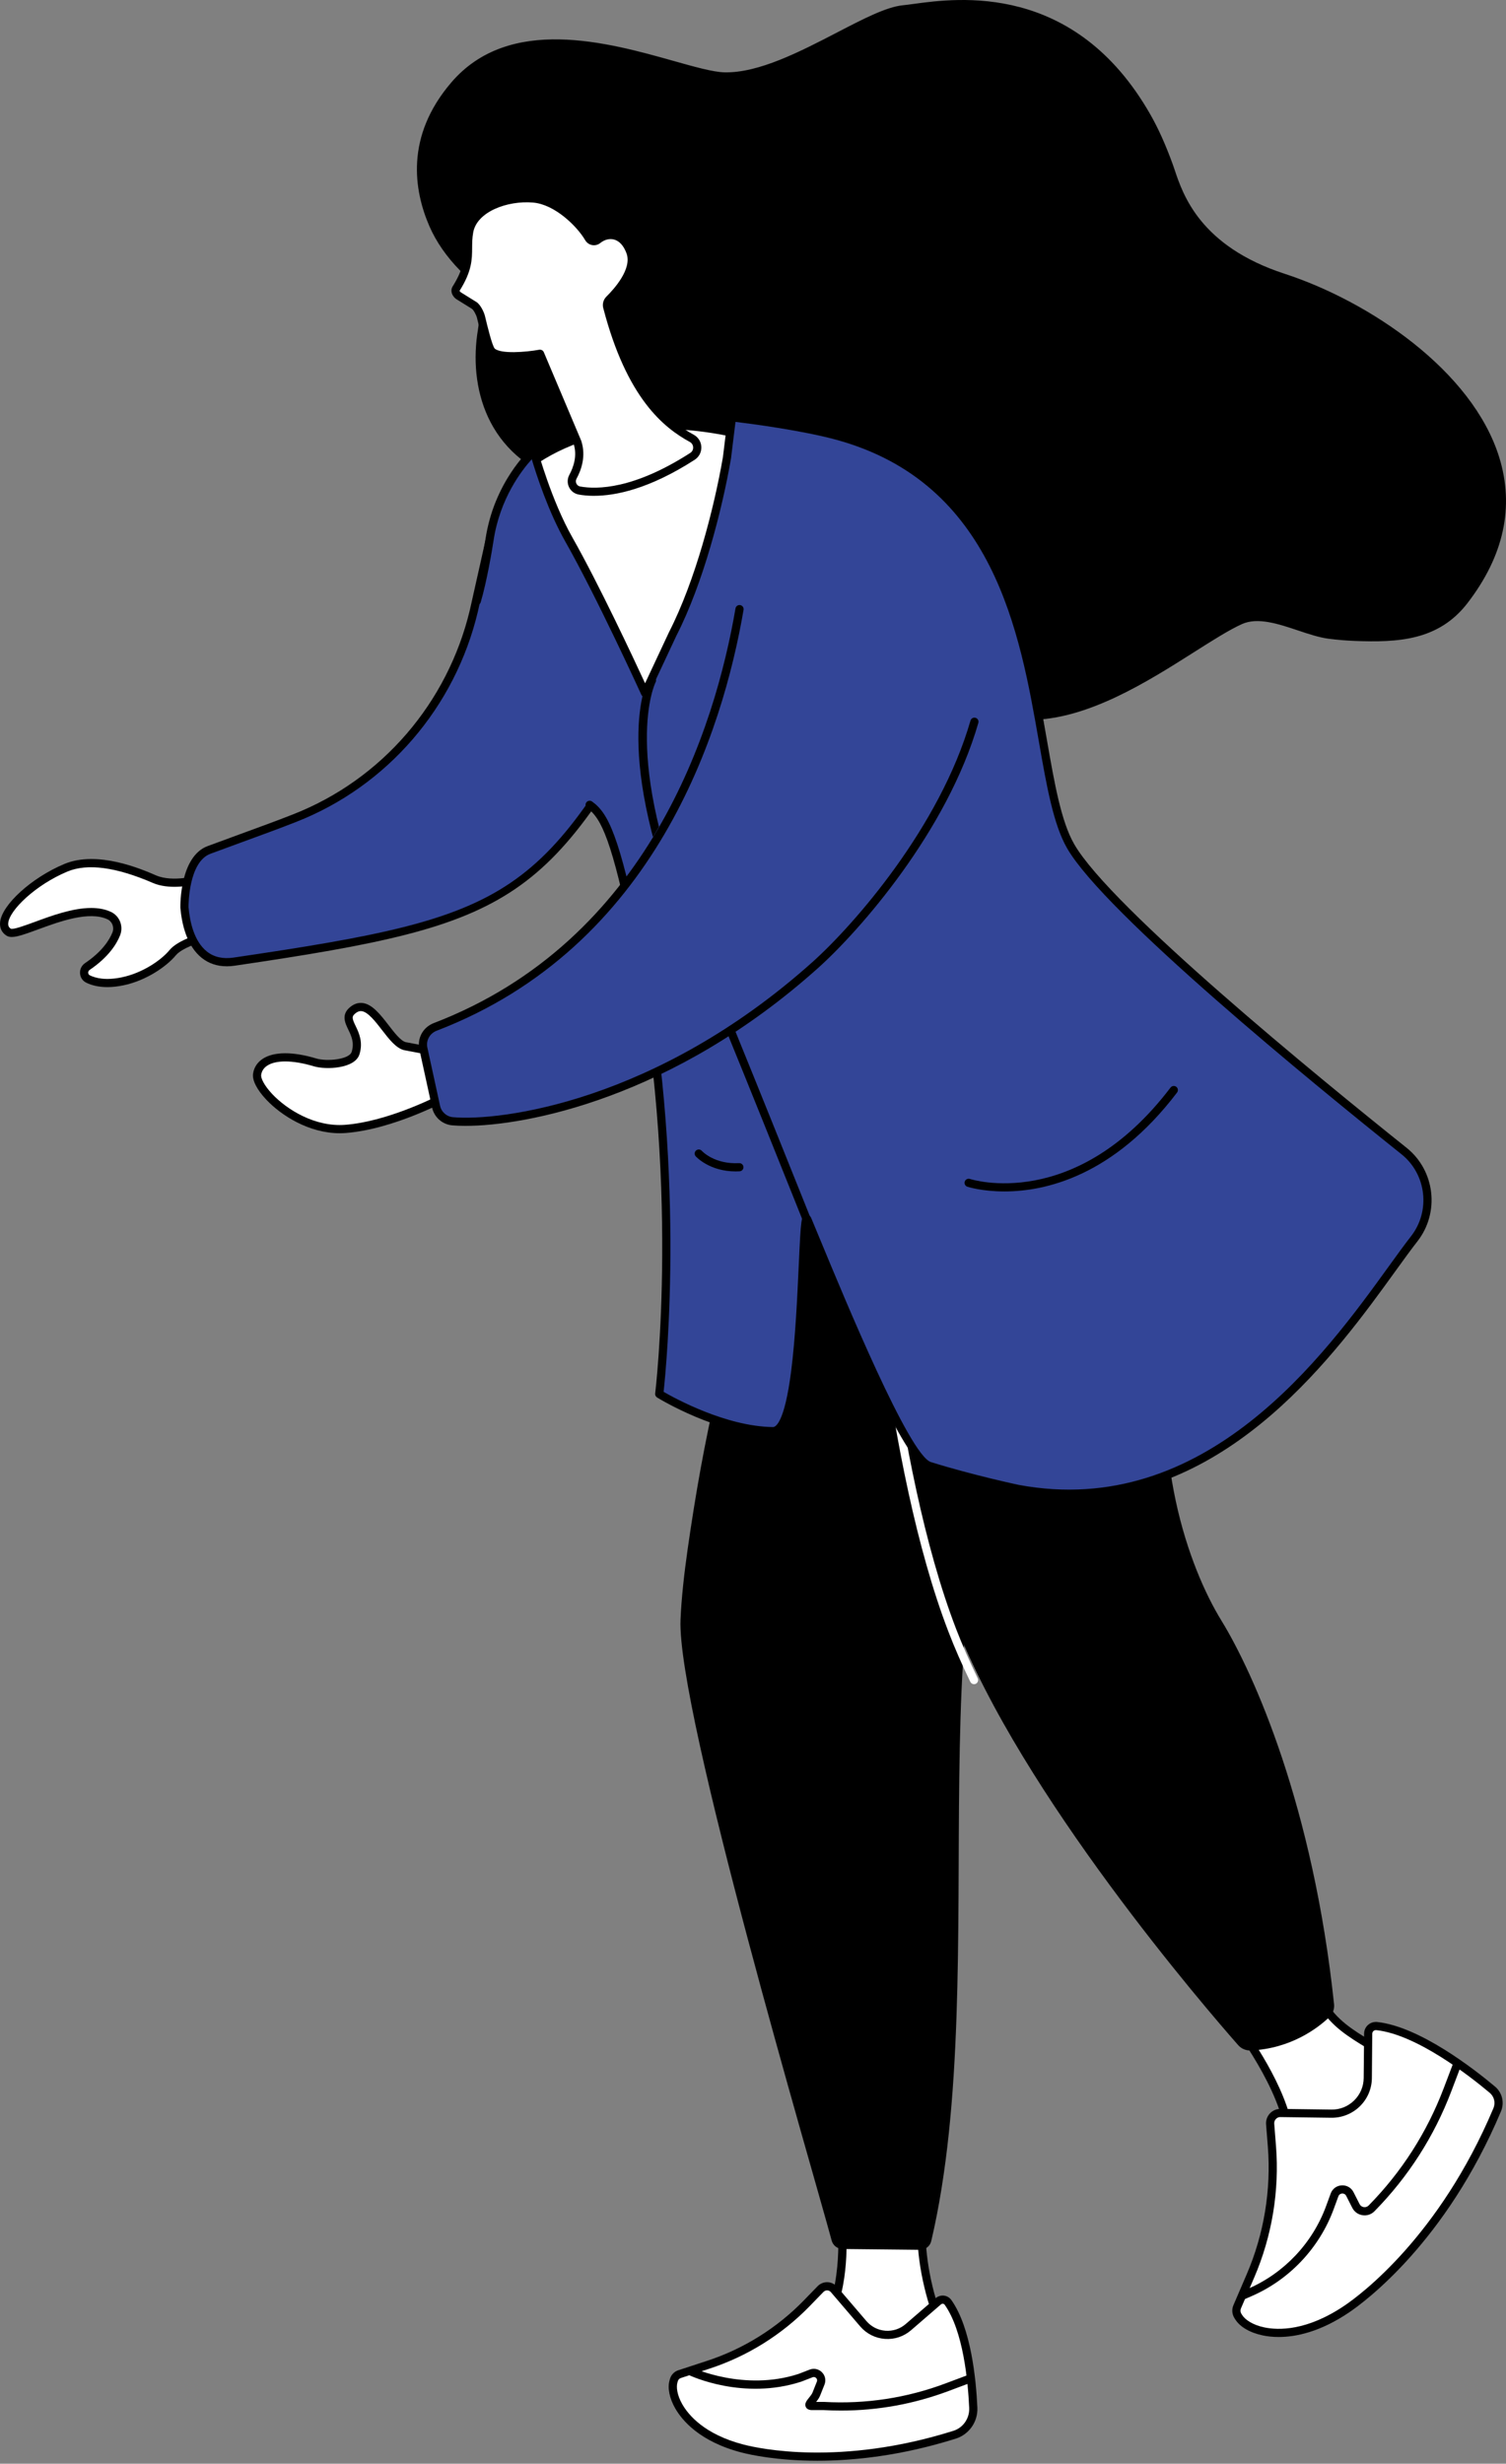 <svg width="400" height="654" viewBox="0 0 400 654" fill="none" xmlns="http://www.w3.org/2000/svg">
<rect x="0" y="0" width="400" height="654" fill="#808080" stroke="none"/>
<path d="M329.157 538.44C329.157 538.44 343.552 557.537 342.527 570.096L342.816 574.96L372.862 547.618L368.666 545.915C362.016 541.37 354.993 538.666 351.13 531.599L329.157 538.44Z" fill="white"/>
<path d="M343.611 570.111L343.764 572.624L370.855 547.976L368.259 546.921C368.185 546.891 368.117 546.857 368.053 546.813C366.428 545.704 364.76 544.688 363.145 543.711C358.286 540.761 353.678 537.969 350.62 532.894L330.929 539.024C334.124 543.52 344.465 559.014 343.611 570.111ZM342.816 576.045C342.679 576.045 342.537 576.02 342.404 575.966C342.021 575.804 341.756 575.441 341.732 575.024L341.442 570.165C341.437 570.111 341.437 570.062 341.442 570.008C342.424 558.008 328.431 539.279 328.289 539.093C328.078 538.813 328.014 538.445 328.122 538.106C328.23 537.768 328.5 537.508 328.834 537.4L350.806 530.558C351.297 530.406 351.832 530.622 352.082 531.078C354.851 536.138 359.425 538.911 364.269 541.851C365.879 542.828 367.542 543.834 369.182 544.953L373.27 546.612C373.618 546.749 373.869 547.058 373.933 547.426C373.996 547.795 373.869 548.168 373.594 548.418L343.547 575.76C343.341 575.946 343.081 576.045 342.816 576.045Z" fill="black"/>
<path d="M337.363 563.834L337.829 569.753C338.747 581.478 336.804 593.247 332.166 604.054L328.603 612.358C328.259 613.148 328.333 614.056 328.799 614.783L329.034 615.151C331.65 619.249 343.194 622.788 357.79 612.888C366.816 606.768 385.137 589.767 397.657 560.069C398.447 558.189 397.932 556.02 396.371 554.71C390.683 549.939 376.651 539.053 365.702 537.831C364.484 537.694 363.405 538.612 363.395 539.834L363.292 551.623C363.243 556.908 358.904 561.154 353.613 561.08L340.107 560.904C338.507 560.879 337.236 562.238 337.363 563.834Z" fill="white"/>
<path d="M338.442 563.746L338.908 569.665C339.84 581.522 337.853 593.561 333.161 604.486L329.597 612.79C329.401 613.247 329.44 613.777 329.71 614.199L329.946 614.567C330.672 615.706 332.611 617.159 335.87 617.831C339.507 618.582 347.109 618.817 357.175 611.99C361.249 609.232 382.279 593.738 396.655 559.647C397.268 558.2 396.871 556.551 395.673 555.544C390.186 550.941 376.267 540.104 365.582 538.911C365.293 538.877 365.003 538.965 364.792 539.152C364.596 539.334 364.483 539.579 364.478 539.844L364.375 551.633C364.351 554.479 363.212 557.149 361.175 559.137C359.138 561.13 356.404 562.2 353.597 562.17L340.091 561.989C339.6 561.964 339.197 562.165 338.878 562.504C338.564 562.843 338.407 563.284 338.442 563.746ZM339.624 620.368C337.931 620.368 336.523 620.182 335.433 619.956C332.051 619.259 329.381 617.723 328.115 615.735L327.88 615.367C327.222 614.336 327.119 613.051 327.6 611.932L331.168 603.627C335.718 593.026 337.646 581.34 336.743 569.836L336.277 563.917C336.194 562.852 336.567 561.797 337.293 561.022C338.024 560.241 339.04 559.809 340.12 559.814L353.627 559.996C355.889 560.04 358.034 559.171 359.658 557.586C361.278 556.001 362.181 553.881 362.201 551.613L362.309 539.824C362.314 538.946 362.697 538.111 363.354 537.527C364.022 536.934 364.92 536.649 365.823 536.752C377.096 538.008 391.427 549.149 397.072 553.881C399 555.5 399.638 558.16 398.657 560.492C384.046 595.146 362.554 610.97 358.397 613.792C350.608 619.073 344.115 620.368 339.624 620.368Z" fill="black"/>
<path d="M330.114 610.43C329.692 610.43 329.29 610.184 329.113 609.777C328.877 609.227 329.128 608.584 329.677 608.349L331.542 607.539C341.078 603.402 348.607 595.426 352.195 585.664L353.437 582.273C353.898 581.021 355.017 580.192 356.352 580.114C357.662 580.03 358.889 580.722 359.498 581.915L361.108 585.085C361.329 585.522 361.731 585.816 362.217 585.89C362.698 585.964 363.174 585.807 363.518 585.458C372.293 576.536 378.992 566.077 383.439 554.376L385.991 547.657C386.207 547.093 386.83 546.813 387.395 547.024C387.954 547.24 388.234 547.863 388.023 548.428L385.471 555.147C380.916 567.132 374.05 577.841 365.064 586.985C364.224 587.834 363.066 588.221 361.883 588.035C360.7 587.853 359.714 587.137 359.169 586.072L357.559 582.901C357.245 582.283 356.656 582.273 356.479 582.278C356.303 582.293 355.714 582.376 355.478 583.024L354.232 586.415C350.443 596.732 342.487 605.159 332.411 609.532L330.546 610.341C330.404 610.4 330.257 610.43 330.114 610.43Z" fill="black"/>
<path d="M223.612 591.353C223.612 591.353 225.261 610.155 217.468 619.073L215.038 622.906L251.592 620.967L249.825 616.967C246.684 609.846 244.27 598.396 244.883 590.916L223.612 591.353Z" fill="white"/>
<path d="M218.342 619.725L217.085 621.708L249.964 619.966L248.835 617.404C245.988 610.964 243.407 599.98 243.73 592.025L224.771 592.417C225.002 596.727 225.247 611.745 218.342 619.725ZM215.044 623.995C214.656 623.995 214.298 623.789 214.101 623.455C213.9 623.102 213.905 622.67 214.126 622.326L216.55 618.493C216.58 618.444 216.614 618.4 216.653 618.361C224.045 609.899 222.548 591.632 222.528 591.451C222.504 591.151 222.602 590.852 222.803 590.626C223.004 590.405 223.289 590.273 223.588 590.268L244.864 589.826C245.173 589.816 245.468 589.944 245.674 590.17C245.885 590.395 245.993 590.695 245.968 591.004C245.404 597.875 247.534 609.085 250.822 616.525L252.584 620.53C252.732 620.854 252.707 621.232 252.516 621.536C252.329 621.84 252.005 622.032 251.652 622.051L215.098 623.99C215.098 623.99 215.058 623.99 215.044 623.99V623.995Z" fill="black"/>
<path d="M217.944 607.637L214.277 611.411C207.009 618.896 198.027 624.496 188.113 627.74L180.491 630.228C179.765 630.464 179.205 631.048 178.994 631.779L178.886 632.152C177.689 636.299 182.096 646.056 197.237 649.978C206.346 652.339 227.45 654.523 253.546 646.312C256.633 645.34 258.655 642.38 258.508 639.146C258.169 631.656 256.849 618.322 251.813 611.205C251.195 610.327 249.997 610.209 249.182 610.911C247.396 612.457 244.191 615.225 241.266 617.752C237.718 620.82 232.348 620.412 229.301 616.849L221.507 607.745C220.584 606.67 218.935 606.616 217.944 607.637Z" fill="white"/>
<path d="M218.725 608.393L215.058 612.172C207.692 619.75 198.494 625.487 188.447 628.77L180.831 631.259C180.448 631.386 180.148 631.691 180.04 632.078L179.927 632.456C179.603 633.58 179.77 635.686 181.218 638.218C182.838 641.06 187.108 646.233 197.512 648.927C201.552 649.973 223.22 654.714 253.217 645.276C255.819 644.456 257.546 641.958 257.423 639.195C257.095 631.941 255.819 618.744 250.93 611.833C250.783 611.627 250.597 611.563 250.464 611.548C250.268 611.524 250.062 611.588 249.895 611.735L241.978 618.572C240.04 620.245 237.571 621.065 235.014 620.869C232.462 620.677 230.14 619.499 228.472 617.556L220.678 608.452C220.437 608.167 220.094 608.005 219.716 607.99C219.363 607.98 218.99 608.123 218.725 608.393ZM217.105 653.212C206.327 653.212 199.142 651.597 196.968 651.033C185.792 648.137 181.12 642.434 179.329 639.293C177.797 636.603 177.253 633.889 177.841 631.853L177.95 631.475C178.264 630.4 179.083 629.546 180.153 629.197L187.775 626.704C197.483 623.534 206.381 617.983 213.498 610.655L217.169 606.876C217.851 606.174 218.823 605.787 219.785 605.821C220.766 605.85 221.694 606.297 222.332 607.038L230.126 616.142C231.412 617.644 233.208 618.557 235.181 618.704C237.139 618.847 239.058 618.223 240.555 616.928L248.476 610.091C249.105 609.546 249.919 609.296 250.729 609.389C251.529 609.487 252.231 609.909 252.702 610.577C257.91 617.944 259.254 631.607 259.593 639.097C259.765 642.841 257.409 646.233 253.87 647.347C239.397 651.901 226.793 653.212 217.105 653.212Z" fill="black"/>
<path d="M223.362 639.897C221.831 639.897 220.29 639.858 218.749 639.769H215.524C214.558 639.72 214.175 639.278 214.013 638.915C213.625 638.042 214.238 637.281 214.886 636.476C215.24 636.034 215.637 635.539 215.799 635.141L216.962 632.216C217.164 631.71 216.869 631.357 216.771 631.259C216.678 631.166 216.319 630.861 215.819 631.058L212.835 632.216C197.453 637.222 183.505 630.729 182.921 630.449C182.376 630.194 182.146 629.546 182.406 629.001C182.661 628.461 183.309 628.231 183.849 628.486C183.986 628.55 197.63 634.881 212.104 630.169L215.034 629.031C216.192 628.584 217.448 628.854 218.317 629.733C219.186 630.611 219.441 631.872 218.984 633.016L217.816 635.946C217.576 636.545 217.169 637.099 216.771 637.595H218.808C229.939 638.218 240.815 636.559 251.195 632.668L257.168 630.429C257.728 630.218 258.356 630.503 258.567 631.068C258.778 631.627 258.493 632.255 257.929 632.466L251.956 634.704C242.739 638.155 233.139 639.897 223.362 639.897Z" fill="black"/>
<path d="M285.334 284.435C285.334 284.435 300.082 333.245 274.934 367.885C241.04 414.559 264.308 522.479 247.346 594.896C247.022 596.28 245.766 597.247 244.343 597.227L223.798 597.006C222.429 596.992 221.241 596.074 220.888 594.754C216.053 576.697 179.705 454.249 180.751 429.891C180.986 424.331 181.693 417.852 182.67 411.04C186.743 382.692 192.535 354.407 203.263 327.959C207.023 318.688 208.834 308.739 208.628 298.737L208.053 271.194L285.334 284.435Z" fill="black"/>
<path d="M291.184 266.301C291.184 266.301 321.147 296.597 311.586 349.681C304.995 386.294 315.724 416.061 324.43 430.225C333.034 444.223 348.793 479.53 354.329 532.016C354.467 533.287 354.006 534.563 353.078 535.446C350.182 538.214 343.007 543.834 332.175 544.305C330.919 544.359 329.697 543.839 328.867 542.892C320.322 533.189 271.174 476.227 253.707 430.917C234.551 381.22 230.964 298.634 230.964 298.634C230.964 298.634 246.62 268.043 291.184 266.301Z" fill="black"/>
<path d="M258.704 447.074C258.302 447.074 257.914 446.849 257.727 446.461C255.509 441.892 253.565 437.46 251.965 433.293C234.812 388.803 230.071 317.491 229.296 303.65C229.261 303.051 229.723 302.536 230.321 302.502C230.92 302.467 231.431 302.929 231.465 303.527C232.24 317.314 236.957 388.327 253.987 432.513C255.573 436.621 257.487 440.994 259.681 445.514C259.941 446.054 259.715 446.702 259.18 446.967C259.023 447.04 258.861 447.074 258.704 447.074Z" fill="white"/>
<path d="M123.052 71.122C119.685 67.701 116.883 63.844 115.043 59.598C111.185 50.695 108.657 36.639 120.672 22.607C140.647 -0.725 179.886 20.001 192.411 20.281C208.332 20.639 229.819 3.461 239.91 2.47C249.22 1.557 283.016 -6.84 304.567 30.877C306.947 35.039 308.793 39.407 310.412 43.829C312.469 49.434 315.826 65.537 340.851 73.689C374.294 84.585 419.113 120.201 388.915 159.421C381.69 168.805 371.658 169.482 359.85 169.04C357.705 168.962 355.408 168.78 352.969 168.461C345.911 167.533 336.336 161.546 329.416 164.667C309.136 173.82 257.706 224.505 236.411 149.958C230.423 129.006 214.119 132.972 205.378 128.01C188.681 118.533 150.267 126.935 150.267 126.935C150.267 126.935 150.257 126.93 150.183 126.906C128.21 119.676 125.977 99.784 128.029 87.618C129.546 78.607 126.002 74.116 123.052 71.117V71.122Z" fill="black"/>
<path d="M181.58 122.395C190.601 122.395 199.671 123.524 205.919 127.072C208.23 128.388 211.214 129.06 214.375 129.777C222.66 131.652 232.976 133.978 237.457 149.674C243.322 170.203 252.063 182.807 263.435 187.136C280.647 193.688 301.123 180.706 316.067 171.224C321.103 168.034 325.446 165.281 328.97 163.691C333.927 161.453 339.792 163.406 345.461 165.3C348.219 166.223 350.82 167.092 353.112 167.391C355.38 167.691 357.657 167.882 359.89 167.965C371.1 168.383 380.96 167.98 388.057 158.768C397.254 146.822 399.968 134.469 396.13 122.052C389.235 99.74 362.467 81.88 340.514 74.73C317.049 67.083 312.244 52.698 309.937 45.782C309.736 45.194 309.564 44.668 309.398 44.212C307.518 39.088 305.682 35.024 303.626 31.422C284.274 -2.438 255.317 1.503 242.949 3.187C241.806 3.344 240.819 3.476 240.014 3.555C236.063 3.942 229.864 7.152 223.303 10.553C213.33 15.722 202.017 21.577 192.388 21.366C189.109 21.292 184.373 19.962 178.38 18.274C161.507 13.528 136.01 6.357 121.498 23.309C109.974 36.772 112.168 50.239 116.04 59.161C117.733 63.058 120.349 66.823 123.824 70.356C127.294 73.88 130.631 78.705 129.1 87.799C126.71 101.964 131.048 119.357 150.332 125.811C152.722 125.306 167.092 122.39 181.58 122.39V122.395ZM273.481 191.087C269.815 191.087 266.188 190.503 262.664 189.158C250.615 184.574 241.432 171.489 235.366 150.262C231.239 135.809 222.027 133.728 213.894 131.892C210.571 131.141 207.44 130.434 204.844 128.962C188.697 119.794 150.881 127.922 150.503 128.005C150.292 128.054 150.072 128.034 149.87 127.956C129.09 121.119 124.413 102.548 126.955 87.451C128.325 79.343 125.512 75.181 122.278 71.893C118.612 68.172 115.844 64.182 114.047 60.04C109.929 50.548 107.593 36.222 119.849 21.91C135.264 3.903 161.561 11.299 178.969 16.193C184.584 17.773 189.433 19.137 192.437 19.206C201.512 19.407 212.559 13.685 222.306 8.634C229.349 4.983 235.435 1.832 239.803 1.4C240.588 1.322 241.546 1.194 242.66 1.042C254.355 -0.553 285.437 -4.784 305.515 30.352C307.631 34.062 309.515 38.229 311.434 43.471C311.611 43.947 311.793 44.492 311.999 45.1C314.193 51.677 318.762 65.36 341.186 72.668C363.655 79.991 391.08 98.366 398.206 121.414C402.265 134.547 399.429 147.563 389.775 160.093C382.059 170.115 371.193 170.562 359.807 170.135C357.51 170.051 355.164 169.85 352.828 169.546C350.33 169.217 347.63 168.319 344.774 167.362C339.498 165.6 334.045 163.784 329.864 165.668C326.482 167.195 322.193 169.914 317.231 173.06C304.863 180.908 288.799 191.091 273.481 191.091V191.087Z" fill="black"/>
<path d="M53.191 233.319C53.191 233.319 46.005 235.533 41.004 233.368C36.381 231.371 25.544 226.998 17.505 230.35C7.081 234.703 -2.338 244.5 2.3 247.449C4.887 249.098 20.509 239.062 29.014 243.057C30.815 243.901 31.62 246.06 30.884 247.906C29.991 250.134 27.934 253.368 23.193 256.573C21.986 257.388 22.07 259.228 23.37 259.876C25.162 260.765 28.092 261.437 32.592 260.495C38.334 259.292 43.497 255.753 45.858 252.902C48.435 249.8 57.156 247.935 57.156 247.935L53.191 233.319Z" fill="white"/>
<path d="M24.223 241.025C26.107 241.025 27.889 241.329 29.474 242.07C31.791 243.16 32.856 245.898 31.889 248.308C30.966 250.62 28.812 254.085 23.801 257.476C23.545 257.648 23.403 257.938 23.423 258.247C23.433 258.384 23.496 258.723 23.855 258.899C25.346 259.645 28.041 260.338 32.37 259.43C37.911 258.266 42.814 254.875 45.022 252.21C47.27 249.496 53.243 247.768 55.81 247.13L52.423 234.645C50.136 235.194 44.733 236.171 40.571 234.37C30.838 230.159 23.221 229.143 17.921 231.351C9.415 234.905 2.476 241.638 2.181 245.059C2.122 245.732 2.338 246.188 2.883 246.536C3.575 246.806 6.76 245.633 9.322 244.696C13.725 243.076 19.305 241.025 24.223 241.025ZM28.522 262.031C25.941 262.031 24.1 261.452 22.888 260.848C21.936 260.377 21.327 259.459 21.258 258.389C21.185 257.299 21.68 256.284 22.578 255.675C27.138 252.593 29.062 249.53 29.872 247.503C30.402 246.183 29.808 244.627 28.552 244.038C23.658 241.741 15.806 244.627 10.068 246.733C5.396 248.45 3.084 249.241 1.715 248.367C0.493 247.587 -0.111 246.35 0.017 244.873C0.414 240.23 8.39 232.976 17.086 229.349C25.921 225.663 37.597 230.713 41.435 232.372C46.014 234.355 52.797 232.303 52.865 232.279C53.145 232.195 53.454 232.225 53.709 232.367C53.97 232.51 54.156 232.75 54.234 233.035L58.205 247.651C58.284 247.935 58.239 248.244 58.083 248.5C57.925 248.755 57.675 248.931 57.381 248.995C55.059 249.496 48.605 251.292 46.691 253.599C44.252 256.544 38.868 260.288 32.816 261.555C31.202 261.893 29.774 262.031 28.522 262.031Z" fill="black"/>
<path d="M48.988 240.853C49.739 249.471 53.543 256.544 62.176 255.272C137.645 244.176 144.928 239.371 179.382 175.543C188.997 157.737 183.495 135.956 166.749 125.536L157.051 119.504C153.105 117.05 147.922 118.233 143.24 121.119C136.987 124.967 132.757 131.377 131.142 138.582L125.88 162.046C119.922 187.165 102.283 207.739 78.333 217.148C71.53 219.822 63.967 222.487 55.53 225.614C48.777 228.117 48.988 240.853 48.988 240.853Z" fill="#334597"/>
<path d="M50.073 240.799C50.417 244.701 51.55 249.898 54.971 252.602C56.831 254.075 59.207 254.61 62.019 254.198C137.557 243.091 144.084 238.649 178.425 175.028C187.706 157.84 182.322 136.505 166.175 126.459L156.477 120.427C153.302 118.449 148.683 119.038 143.81 122.042C138.023 125.605 133.793 131.72 132.202 138.817L126.941 162.282C120.89 187.788 102.868 208.672 78.731 218.154C74.22 219.93 69.342 221.707 64.179 223.592C61.519 224.563 58.76 225.57 55.909 226.63C50.117 228.774 50.068 240.077 50.073 240.794V240.799ZM60.223 256.509C57.685 256.509 55.477 255.773 53.621 254.306C49.582 251.11 48.282 245.28 47.904 240.946V240.873C47.894 240.318 47.761 227.336 55.153 224.598C58.009 223.538 60.767 222.527 63.433 221.555C68.586 219.675 73.45 217.903 77.935 216.137C101.415 206.915 118.941 186.601 124.826 161.796L130.082 138.346C131.8 130.68 136.389 124.064 142.671 120.196C148.355 116.692 153.67 116.123 157.625 118.587L167.324 124.618C184.442 135.269 190.16 157.87 180.339 176.068C145.851 239.955 138.131 245.206 62.338 256.352C61.607 256.46 60.9 256.514 60.223 256.514V256.509Z" fill="black"/>
<path d="M138.475 133.448C136.335 130.125 137.165 125.733 140.345 123.387C148.865 117.09 167.992 107.716 199.981 116.152C245.434 128.138 199.481 228.034 199.481 228.034L138.475 133.453V133.448Z" fill="white"/>
<path d="M175.77 113.88C158.303 113.88 146.995 119.824 140.987 124.26C138.273 126.268 137.571 130.042 139.387 132.859L199.303 225.751C204.088 214.763 228.005 157.104 215.259 130.096C212.108 123.431 206.876 119.087 199.706 117.198C190.71 114.827 182.749 113.875 175.77 113.875V113.88ZM199.48 229.113C199.112 229.113 198.768 228.927 198.567 228.618L137.562 134.037C135.127 130.258 136.065 125.198 139.701 122.513C148.413 116.079 167.863 106.558 200.26 115.102C208.084 117.168 213.792 121.9 217.222 129.173C231.706 159.862 201.752 225.702 200.466 228.48C200.305 228.843 199.951 229.084 199.558 229.113H199.48Z" fill="black"/>
<path d="M130.023 143.288C132.291 128.255 141.768 119.819 141.768 119.819C141.768 119.819 145.41 133.207 151.073 143.185C159.579 158.169 171.328 183.965 171.328 183.965L178.695 168.225C185.733 154.493 190.734 135.121 193.08 121.551L194.401 110.783C194.401 110.783 211.554 112.712 222.489 115.716C281.683 131.966 271.745 202.753 284.392 224.672C294.144 241.579 348.549 286.08 372.912 305.539C380.067 311.257 381.255 321.657 375.606 328.867C361.206 347.252 327.386 405.818 270.351 395.237C270.351 395.237 258.223 392.68 246.925 389.146C239.863 386.932 219.755 336.278 214.469 323.772C212.594 319.341 214.106 380.007 205.296 379.909C190.852 379.747 175.093 370.044 175.093 370.044C175.093 370.044 182.185 313.122 169.09 249.623C159.402 202.65 158.038 218.699 143.088 205.408C129.601 193.418 125.106 175.936 130.023 143.288Z" fill="#334597"/>
<path d="M284.043 397.607C279.577 397.607 274.954 397.195 270.154 396.302C270.006 396.272 257.815 393.691 246.6 390.182C240.716 388.341 228.402 360.273 215.97 330.217C215.538 329.171 215.14 328.204 214.772 327.316C214.61 329.608 214.463 332.803 214.321 335.939C212.991 365.151 211.16 380.994 205.32 380.994H205.285C190.704 380.832 175.18 371.37 174.523 370.967C174.164 370.746 173.963 370.334 174.017 369.912C174.086 369.343 180.927 312.425 168.024 249.844C162.523 223.17 159.76 217.207 155.985 214.532C155.499 214.188 155.382 213.506 155.725 213.02C156.074 212.529 156.751 212.412 157.242 212.76C161.575 215.827 164.471 221.849 170.155 249.407C182.351 308.558 177.001 362.682 176.255 369.465C179.224 371.188 192.878 378.682 205.31 378.82H205.315C206.007 378.82 208.363 377.735 210.129 364.013C211.273 355.124 211.779 343.978 212.152 335.841C212.731 323.203 212.8 322.702 214.081 322.472C214.301 322.433 215.057 322.379 215.469 323.35C216.107 324.857 216.961 326.918 217.977 329.387C224.417 344.955 241.525 386.314 247.248 388.11C258.365 391.585 270.453 394.147 270.576 394.172C320.288 403.399 351.92 359.61 368.916 336.091C371.144 333.009 373.068 330.349 374.751 328.199C380.012 321.485 378.879 311.699 372.229 306.389C348.837 287.699 293.353 242.379 283.449 225.216C279.768 218.836 277.987 208.623 275.92 196.795C270.87 167.857 263.95 128.226 222.203 116.761C213.03 114.243 199.253 112.462 195.347 111.99L194.159 121.684C191.789 135.391 186.743 154.9 179.666 168.721L172.309 184.427C172.132 184.809 171.749 185.05 171.327 185.05H171.323C170.901 185.05 170.513 184.8 170.341 184.417C170.223 184.157 158.513 158.488 150.125 143.72C145.63 135.799 142.439 125.924 141.237 121.909C138.645 124.756 132.786 132.255 131.097 143.45C130.68 146.213 129.252 154.547 127.686 159.848C127.514 160.422 126.911 160.751 126.332 160.579C125.757 160.412 125.428 159.808 125.6 159.229C127.136 154.046 128.535 145.85 128.947 143.126C131.244 127.877 140.648 119.362 141.046 119.009C141.325 118.758 141.718 118.675 142.076 118.778C142.439 118.886 142.719 119.171 142.817 119.534C142.852 119.666 146.488 132.913 152.015 142.645C159.028 154.999 168.329 174.881 171.337 181.384L177.713 167.764C184.697 154.13 189.673 134.861 192.009 121.365L193.32 110.651C193.393 110.057 193.928 109.635 194.517 109.703C194.689 109.723 211.887 111.676 222.777 114.665C265.854 126.493 272.912 166.905 278.06 196.417C280.092 208.039 281.844 218.08 285.334 224.122C295.051 240.966 350.29 286.075 373.588 304.685C381.166 310.737 382.452 321.883 376.464 329.534C374.805 331.65 372.891 334.295 370.678 337.358C355.026 359.026 327.144 397.598 284.043 397.602V397.607Z" fill="black"/>
<path d="M215.568 328.032C215.136 328.032 214.729 327.772 214.557 327.35C214.351 326.83 193.767 275.194 182.449 248.225C162.15 199.852 171.789 180.873 172.206 180.088C172.491 179.558 173.149 179.362 173.679 179.641C174.209 179.926 174.405 180.579 174.126 181.109C174.027 181.295 164.634 200.152 184.452 247.381C195.774 274.369 216.368 326.025 216.579 326.545C216.8 327.1 216.525 327.733 215.97 327.954C215.838 328.008 215.701 328.032 215.568 328.032Z" fill="black"/>
<path d="M266.764 316.273C260.781 316.273 257.026 315.056 256.923 315.017C256.359 314.825 256.054 314.207 256.246 313.643C256.442 313.073 257.06 312.769 257.625 312.96C257.905 313.058 285.595 321.957 310.9 288.7C311.264 288.224 311.946 288.131 312.422 288.494C312.903 288.858 312.991 289.54 312.633 290.016C295.696 312.273 277.585 316.273 266.764 316.273Z" fill="black"/>
<path d="M195.412 310.963C188.487 310.963 184.943 307.12 184.786 306.948C184.389 306.506 184.423 305.819 184.87 305.417C185.311 305.014 185.998 305.048 186.401 305.495C186.543 305.647 189.777 309.107 196.32 308.764C196.914 308.734 197.429 309.191 197.463 309.79C197.493 310.393 197.031 310.904 196.433 310.933C196.084 310.953 195.746 310.963 195.412 310.963Z" fill="black"/>
<path d="M117.547 279.601L107.427 277.677C103.118 276.441 98.828 264.132 93.783 268.097C90.112 270.978 96.256 273.677 94.441 279.538C93.493 282.595 86.48 282.855 83.697 282.021C74.048 279.12 68.846 281.226 68.286 285.201C67.731 289.172 79.079 300.661 91.79 299.67C104.506 298.678 118.843 290.821 118.843 290.821L117.547 279.601Z" fill="white"/>
<path d="M75.746 281.766C73.768 281.766 72.149 282.124 71.025 282.85C70.068 283.459 69.508 284.303 69.361 285.353C69.248 286.163 70.112 288.087 72.281 290.394C76.207 294.566 83.677 299.218 91.707 298.585C102.539 297.741 114.774 291.709 117.679 290.207L116.561 280.519L107.226 278.747C105.101 278.139 103.339 275.857 101.474 273.442C99.726 271.184 97.753 268.627 96.05 268.411C95.51 268.347 95.005 268.519 94.455 268.951C93.366 269.805 93.474 270.32 94.451 272.347C95.314 274.134 96.492 276.588 95.476 279.861C94.274 283.749 86.485 283.994 83.383 283.061C80.512 282.198 77.911 281.766 75.746 281.766ZM90.234 300.818C82.058 300.818 74.691 296.121 70.701 291.881C68.242 289.265 66.971 286.777 67.212 285.049C67.447 283.366 68.36 281.972 69.852 281.02C72.792 279.135 77.822 279.12 84.006 280.98C86.838 281.83 92.772 281.255 93.405 279.219C94.166 276.76 93.317 274.993 92.492 273.29C91.628 271.489 90.548 269.255 93.11 267.243C94.121 266.448 95.196 266.119 96.32 266.257C98.916 266.581 101.091 269.393 103.191 272.112C104.762 274.149 106.382 276.249 107.726 276.637L117.753 278.536C118.22 278.625 118.573 279.003 118.627 279.479L119.923 290.698C119.972 291.135 119.751 291.562 119.363 291.773C118.774 292.097 104.678 299.753 91.879 300.755C91.329 300.794 90.779 300.818 90.234 300.818Z" fill="black"/>
<path d="M112.453 278.335L115.815 293.746C116.276 295.866 118.048 297.446 120.207 297.643C132.433 298.757 174.455 293.844 216.516 256.195C233.041 241.398 260.746 204.122 261.605 172.063C262.459 140.275 208.712 110.106 196.418 161.693C185.463 207.685 164.536 253.849 115.589 272.602C113.272 273.491 111.923 275.905 112.453 278.335Z" fill="#334597"/>
<path d="M123.628 298.869C122.284 298.869 121.106 298.815 120.109 298.727C117.474 298.487 115.319 296.577 114.755 293.976L111.388 278.565C110.745 275.616 112.35 272.681 115.202 271.586C172.281 249.717 189.92 193.231 195.348 161.511C195.451 160.922 196.006 160.525 196.604 160.623C197.193 160.726 197.591 161.285 197.493 161.879C191.981 194.056 174.067 251.361 115.977 273.613C114.137 274.32 113.096 276.21 113.513 278.104L116.875 293.515C117.238 295.184 118.617 296.411 120.306 296.563C132.792 297.696 174.313 292.514 215.79 255.385C226.744 245.579 249.615 219.562 257.767 191.293C257.929 190.713 258.528 190.38 259.112 190.547C259.686 190.713 260.02 191.317 259.853 191.891C251.568 220.637 228.354 247.052 217.237 257.005C178.47 291.704 139.481 298.869 123.628 298.869Z" fill="black"/>
<path d="M158.754 63.667C157.984 64.29 156.865 64.064 156.364 63.206C153.974 59.122 147.712 53.198 141.69 52.688C133.969 52.03 125.704 55.544 124.625 61.488C123.677 66.675 125.69 69.439 121.14 76.629C120.703 77.316 121.292 78.239 122.004 78.631L125.847 81.016C126.647 81.458 127.52 83.201 127.736 84.089C128.404 86.837 129.724 92.53 130.671 93.34C133.429 95.706 143.437 93.905 143.437 93.905L153.38 117.428C154.543 121.011 153.37 124.358 152.178 126.547C151.368 128.034 152.232 129.899 153.9 130.199C158.774 131.077 168.786 130.876 183.922 121.134C185.694 119.99 185.596 117.369 183.746 116.358C177.527 112.962 167.574 105.674 161.277 81.488C161.09 80.776 161.306 80.015 161.831 79.495C163.844 77.507 169.193 71.731 167.431 66.891C165.557 61.733 161.424 61.507 158.754 63.657V63.667Z" fill="white"/>
<path d="M143.436 92.825C143.868 92.825 144.265 93.08 144.437 93.487L154.381 117.011C155.696 121.05 154.42 124.707 153.129 127.077C152.908 127.485 152.894 127.956 153.095 128.378C153.291 128.785 153.654 129.065 154.091 129.143C158.577 129.953 168.354 129.875 183.332 120.231C183.848 119.902 184.128 119.362 184.103 118.748C184.084 118.145 183.755 117.61 183.225 117.32C176.344 113.566 166.479 105.792 160.226 81.772C159.941 80.688 160.265 79.524 161.065 78.734C163.171 76.653 167.902 71.372 166.41 67.274C165.679 65.267 164.55 63.996 163.136 63.598C161.924 63.259 160.574 63.593 159.436 64.511C158.827 65.002 158.042 65.203 157.281 65.061C156.506 64.918 155.829 64.442 155.426 63.755C153.237 60.015 147.328 54.258 141.595 53.772C134.705 53.188 126.68 56.226 125.689 61.684C125.414 63.2 125.409 64.477 125.399 65.826C125.38 68.855 125.36 71.986 122.057 77.208C122.077 77.247 122.254 77.527 122.528 77.679L126.415 80.094C127.583 80.737 128.565 82.886 128.791 83.834L128.933 84.408C129.419 86.42 130.705 91.77 131.402 92.535C133.1 93.993 139.569 93.497 143.245 92.835C143.309 92.825 143.372 92.815 143.436 92.815V92.825ZM157.782 131.622C156.143 131.622 154.783 131.475 153.704 131.278C152.575 131.072 151.637 130.361 151.137 129.315C150.636 128.275 150.67 127.048 151.225 126.037C152.31 124.044 153.389 120.986 152.344 117.772L142.769 95.122C140.104 95.534 132.614 96.442 129.964 94.17C128.992 93.335 128.138 90.4 126.818 84.918L126.68 84.344C126.484 83.534 125.709 82.18 125.321 81.963L121.429 79.549C120.742 79.171 120.168 78.454 119.976 77.704C119.824 77.119 119.912 76.526 120.222 76.04C123.191 71.343 123.211 68.776 123.225 65.807C123.235 64.423 123.245 62.989 123.554 61.286C124.796 54.45 133.979 50.931 141.782 51.598C148.354 52.158 154.813 58.396 157.301 62.651C157.414 62.847 157.581 62.901 157.674 62.916C157.767 62.935 157.924 62.931 158.072 62.813C159.765 61.448 161.826 60.972 163.72 61.498C165.193 61.91 167.215 63.117 168.452 66.523C170.302 71.613 165.576 77.321 162.597 80.27C162.341 80.521 162.243 80.879 162.327 81.218C168.368 104.427 177.738 111.843 184.265 115.406C185.473 116.069 186.228 117.286 186.277 118.665C186.326 120.039 185.664 121.305 184.511 122.051C172.408 129.84 163.441 131.617 157.782 131.617V131.622Z" fill="black"/>
</svg>
